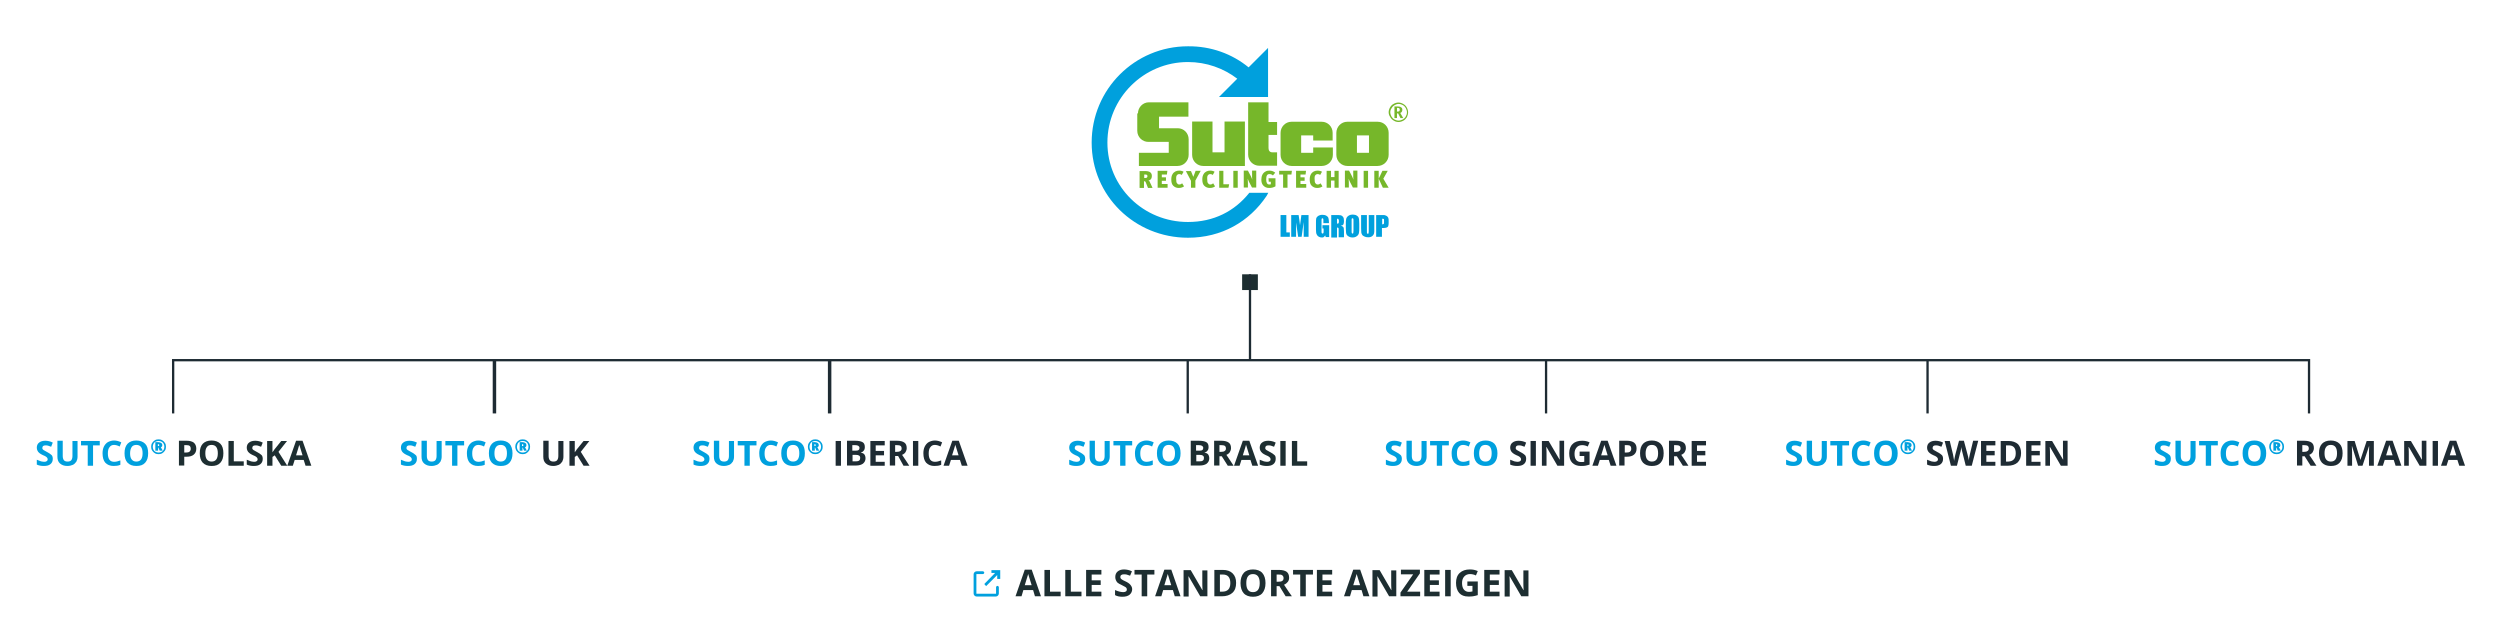 <?xml version="1.0" encoding="UTF-8"?>
<svg xmlns="http://www.w3.org/2000/svg" xmlns:xlink="http://www.w3.org/1999/xlink" version="1.1" id="Ebene_1" x="0px" y="0px" viewBox="0 0 1080 269.3" style="enable-background:new 0 0 1080 269.3;" xml:space="preserve">
<style type="text/css">
	.st0{fill:#00A0DE;}
	.st1{fill:#1D2E31;}
	.st2{fill:none;stroke:#1E2B33;stroke-width:1.5;}
	.st3{fill:none;stroke:#1E2B33;}
	.st4{fill:#1E2B33;}
	.st5{fill:#00A0DD;}
	.st6{fill:#76B72A;}
</style>
<g>
	<g>
		<g>
			<path class="st0" d="M421.9,257.7h8.3c0.7,0,1.3-0.6,1.3-1.3v-2.7c0-0.3-0.3-0.6-0.6-0.6c-0.3,0-0.6,0.3-0.6,0.6v2.7     c0,0.1-0.1,0.1-0.1,0.1h-8.3c-0.1,0-0.1-0.1-0.1-0.1v-8.3c0-0.1,0.1-0.1,0.1-0.1h2.7c0.3,0,0.6-0.3,0.6-0.6s-0.3-0.6-0.6-0.6     h-2.7c-0.7,0-1.3,0.6-1.3,1.3v8.3C420.6,257.1,421.2,257.7,421.9,257.7z"></path>
			<polygon class="st0" points="428.3,247.5 429.9,247.5 425.2,252.3 426,253.2 430.8,248.4 430.8,250.1 432.1,250.1 432.1,246.3      428.3,246.3    "></polygon>
		</g>
		<g>
			<g>
				<path class="st1" d="M447.1,257.6l-0.8-2.7h-4.2l-0.8,2.7h-2.6l4-11.5h3l4,11.5H447.1z M445.7,252.9c-0.8-2.5-1.2-3.9-1.3-4.2      s-0.2-0.6-0.2-0.8c-0.2,0.7-0.7,2.3-1.5,4.9H445.7z"></path>
				<path class="st1" d="M451.2,257.6v-11.4h2.4v9.4h4.6v2H451.2z"></path>
				<path class="st1" d="M460.2,257.6v-11.4h2.4v9.4h4.6v2H460.2z"></path>
				<path class="st1" d="M475.8,257.6h-6.6v-11.4h6.6v2h-4.2v2.5h3.9v2h-3.9v2.9h4.2V257.6z"></path>
				<path class="st1" d="M489.1,254.5c0,1-0.4,1.8-1.1,2.4s-1.8,0.9-3.1,0.9c-1.2,0-2.3-0.2-3.2-0.7v-2.2c0.8,0.3,1.4,0.6,2,0.7      s1,0.2,1.5,0.2c0.5,0,0.9-0.1,1.2-0.3s0.4-0.5,0.4-0.9c0-0.2-0.1-0.4-0.2-0.6s-0.3-0.3-0.6-0.5s-0.7-0.4-1.5-0.8      c-0.7-0.3-1.2-0.6-1.6-0.9s-0.6-0.7-0.8-1.1s-0.3-0.9-0.3-1.4c0-1,0.3-1.8,1-2.4s1.6-0.9,2.8-0.9c0.6,0,1.2,0.1,1.7,0.2      s1.1,0.3,1.7,0.6l-0.8,1.9c-0.6-0.2-1.1-0.4-1.5-0.5s-0.8-0.1-1.2-0.1c-0.5,0-0.8,0.1-1.1,0.3s-0.4,0.5-0.4,0.8      c0,0.2,0,0.4,0.1,0.6s0.3,0.3,0.5,0.5s0.7,0.4,1.5,0.8c1.1,0.5,1.8,1,2.2,1.5S489.1,253.7,489.1,254.5z"></path>
				<path class="st1" d="M495.6,257.6h-2.4v-9.4h-3.1v-2h8.6v2h-3.1V257.6z"></path>
				<path class="st1" d="M507.5,257.6l-0.8-2.7h-4.2l-0.8,2.7H499l4-11.5h3l4,11.5H507.5z M506,252.9c-0.8-2.5-1.2-3.9-1.3-4.2      s-0.2-0.6-0.2-0.8c-0.2,0.7-0.7,2.3-1.5,4.9H506z"></path>
				<path class="st1" d="M521.6,257.6h-3.1l-5-8.6h-0.1c0.1,1.5,0.1,2.6,0.1,3.3v5.4h-2.2v-11.4h3.1l5,8.6h0.1      c-0.1-1.5-0.1-2.5-0.1-3.1v-5.4h2.2V257.6z"></path>
				<path class="st1" d="M534,251.8c0,1.9-0.5,3.3-1.6,4.3c-1.1,1-2.6,1.5-4.6,1.5h-3.2v-11.4h3.6c1.9,0,3.3,0.5,4.3,1.5      S534,250,534,251.8z M531.5,251.9c0-2.5-1.1-3.7-3.2-3.7h-1.3v7.4h1C530.3,255.6,531.5,254.4,531.5,251.9z"></path>
				<path class="st1" d="M546.7,251.9c0,1.9-0.5,3.3-1.4,4.4c-0.9,1-2.3,1.5-4,1.5s-3.1-0.5-4-1.5c-0.9-1-1.4-2.5-1.4-4.4      s0.5-3.4,1.4-4.4s2.3-1.5,4-1.5s3.1,0.5,4,1.5S546.7,250,546.7,251.9z M538.4,251.9c0,1.3,0.2,2.2,0.7,2.9s1.2,1,2.2,1      c1.9,0,2.9-1.3,2.9-3.9c0-2.6-1-3.9-2.9-3.9c-1,0-1.7,0.3-2.2,1S538.4,250.6,538.4,251.9z"></path>
				<path class="st1" d="M551.5,253.2v4.4h-2.4v-11.4h3.3c1.6,0,2.7,0.3,3.4,0.8s1.1,1.4,1.1,2.6c0,0.7-0.2,1.3-0.6,1.8      s-0.9,0.9-1.6,1.2c1.7,2.6,2.8,4.2,3.4,5h-2.7l-2.7-4.4H551.5z M551.5,251.3h0.8c0.8,0,1.3-0.1,1.7-0.4s0.5-0.7,0.5-1.2      c0-0.5-0.2-0.9-0.6-1.2s-0.9-0.3-1.7-0.3h-0.7V251.3z"></path>
				<path class="st1" d="M564.1,257.6h-2.4v-9.4h-3.1v-2h8.6v2h-3.1V257.6z"></path>
				<path class="st1" d="M575.5,257.6h-6.6v-11.4h6.6v2h-4.2v2.5h3.9v2h-3.9v2.9h4.2V257.6z"></path>
				<path class="st1" d="M589,257.6l-0.8-2.7H584l-0.8,2.7h-2.6l4-11.5h3l4,11.5H589z M587.6,252.9c-0.8-2.5-1.2-3.9-1.3-4.2      s-0.2-0.6-0.2-0.8c-0.2,0.7-0.7,2.3-1.5,4.9H587.6z"></path>
				<path class="st1" d="M603.2,257.6h-3.1l-5-8.6h-0.1c0.1,1.5,0.1,2.6,0.1,3.3v5.4h-2.2v-11.4h3.1l5,8.6h0.1      c-0.1-1.5-0.1-2.5-0.1-3.1v-5.4h2.2V257.6z"></path>
				<path class="st1" d="M613.5,257.6H605v-1.6l5.5-7.9h-5.3v-2h8.2v1.6l-5.5,7.9h5.6V257.6z"></path>
				<path class="st1" d="M621.9,257.6h-6.6v-11.4h6.6v2h-4.2v2.5h3.9v2h-3.9v2.9h4.2V257.6z"></path>
				<path class="st1" d="M624.3,257.6v-11.4h2.4v11.4H624.3z"></path>
				<path class="st1" d="M633.9,251.2h4.5v5.9c-0.7,0.2-1.4,0.4-2.1,0.5s-1.3,0.1-2,0.1c-1.7,0-3-0.5-3.9-1.5      c-0.9-1-1.4-2.5-1.4-4.4c0-1.8,0.5-3.3,1.6-4.3s2.5-1.5,4.4-1.5c1.2,0,2.3,0.2,3.4,0.7l-0.8,1.9c-0.8-0.4-1.7-0.6-2.6-0.6      c-1,0-1.9,0.4-2.5,1.1s-0.9,1.6-0.9,2.8c0,1.2,0.3,2.2,0.8,2.8s1.2,1,2.2,1c0.5,0,1-0.1,1.5-0.2v-2.4h-2.2V251.2z"></path>
				<path class="st1" d="M647.8,257.6h-6.6v-11.4h6.6v2h-4.2v2.5h3.9v2h-3.9v2.9h4.2V257.6z"></path>
				<path class="st1" d="M660.3,257.6h-3.1l-5-8.6h-0.1c0.1,1.5,0.1,2.6,0.1,3.3v5.4h-2.2v-11.4h3.1l5,8.6h0.1      c-0.1-1.5-0.1-2.5-0.1-3.1v-5.4h2.2V257.6z"></path>
			</g>
		</g>
	</g>
</g>
<polyline class="st2" points="213.6,178.6 213.6,156.5 213.6,155.6 "></polyline>
<polyline class="st2" points="358.4,178.6 358.4,156.5 358.4,155.6 "></polyline>
<polyline class="st3" points="513.1,178.6 513.1,156.5 513.1,155.6 "></polyline>
<polyline class="st3" points="667.9,178.6 667.9,156.5 667.9,155.6 "></polyline>
<polyline class="st3" points="832.7,178.6 832.7,156.5 832.7,155.6 "></polyline>
<polyline class="st3" points="997.5,178.6 997.5,155.6 74.8,155.6 74.8,178.6 "></polyline>
<rect x="536.6" y="118.5" class="st1" width="6.8" height="6.8"></rect>
<line class="st3" x1="540" y1="118.5" x2="540" y2="155.6"></line>
<g>
	<path class="st0" d="M22.8,198.2c0,1-0.3,1.7-1,2.3c-0.7,0.6-1.7,0.8-2.9,0.8c-1.1,0-2.2-0.2-3-0.6v-2.1c0.7,0.3,1.3,0.5,1.8,0.7   c0.5,0.1,1,0.2,1.4,0.2c0.5,0,0.9-0.1,1.1-0.3c0.3-0.2,0.4-0.5,0.4-0.8c0-0.2-0.1-0.4-0.2-0.6c-0.1-0.2-0.3-0.3-0.5-0.5   c-0.2-0.2-0.7-0.4-1.4-0.7c-0.7-0.3-1.1-0.6-1.5-0.9s-0.6-0.6-0.8-1s-0.3-0.8-0.3-1.3c0-0.9,0.3-1.7,1-2.2c0.6-0.5,1.5-0.8,2.7-0.8   c0.6,0,1.1,0.1,1.6,0.2c0.5,0.1,1,0.3,1.6,0.6l-0.7,1.8c-0.6-0.2-1-0.4-1.4-0.5c-0.4-0.1-0.7-0.1-1.1-0.1c-0.4,0-0.8,0.1-1,0.3   c-0.2,0.2-0.3,0.5-0.3,0.8c0,0.2,0,0.4,0.1,0.5c0.1,0.1,0.2,0.3,0.4,0.4c0.2,0.1,0.7,0.4,1.4,0.8c1,0.5,1.7,1,2.1,1.4   C22.6,196.9,22.8,197.5,22.8,198.2z"></path>
	<path class="st0" d="M33.5,190.4v6.9c0,0.8-0.2,1.5-0.5,2.1c-0.4,0.6-0.9,1.1-1.5,1.4c-0.7,0.3-1.5,0.5-2.4,0.5   c-1.4,0-2.4-0.4-3.2-1.1c-0.8-0.7-1.1-1.7-1.1-2.9v-6.9h2.3v6.6c0,0.8,0.2,1.4,0.5,1.8s0.9,0.6,1.6,0.6c0.7,0,1.3-0.2,1.6-0.6   c0.3-0.4,0.5-1,0.5-1.8v-6.5H33.5z"></path>
	<path class="st0" d="M40.2,201.2h-2.3v-8.8H35v-1.9h8.1v1.9h-2.9V201.2z"></path>
	<path class="st0" d="M49.3,192.2c-0.9,0-1.5,0.3-2,1c-0.5,0.6-0.7,1.5-0.7,2.7c0,2.4,0.9,3.6,2.7,3.6c0.8,0,1.7-0.2,2.7-0.6v1.9   c-0.9,0.4-1.9,0.5-2.9,0.5c-1.6,0-2.7-0.5-3.6-1.4c-0.8-0.9-1.2-2.3-1.2-4.1c0-1.1,0.2-2.1,0.6-2.9c0.4-0.8,1-1.5,1.7-1.9   c0.8-0.4,1.6-0.7,2.7-0.7c1,0,2.1,0.3,3.1,0.8l-0.7,1.8c-0.4-0.2-0.8-0.4-1.2-0.5S49.7,192.2,49.3,192.2z"></path>
	<path class="st0" d="M64,195.8c0,1.8-0.4,3.1-1.3,4.1c-0.9,1-2.1,1.4-3.8,1.4s-2.9-0.5-3.8-1.4c-0.9-1-1.3-2.3-1.3-4.1   s0.4-3.1,1.3-4.1c0.9-0.9,2.1-1.4,3.8-1.4c1.6,0,2.9,0.5,3.8,1.4C63.6,192.6,64,194,64,195.8z M56.2,195.8c0,1.2,0.2,2.1,0.7,2.7   c0.5,0.6,1.1,0.9,2,0.9c1.8,0,2.7-1.2,2.7-3.6c0-2.4-0.9-3.6-2.7-3.6c-0.9,0-1.6,0.3-2,0.9C56.5,193.7,56.2,194.6,56.2,195.8z"></path>
	<path class="st0" d="M65.3,193c0-0.6,0.1-1.1,0.4-1.6c0.3-0.5,0.7-0.9,1.2-1.2c0.5-0.3,1-0.4,1.6-0.4c0.6,0,1.1,0.1,1.6,0.4   c0.5,0.3,0.9,0.7,1.2,1.2c0.3,0.5,0.4,1,0.4,1.6c0,0.6-0.1,1.1-0.4,1.6s-0.7,0.9-1.2,1.2c-0.5,0.3-1,0.4-1.6,0.4   c-0.6,0-1.1-0.1-1.6-0.4s-0.9-0.7-1.2-1.2C65.4,194.1,65.3,193.6,65.3,193z M66,193c0,0.4,0.1,0.9,0.3,1.3s0.5,0.7,0.9,0.9   c0.4,0.2,0.8,0.3,1.3,0.3c0.5,0,0.9-0.1,1.3-0.3c0.4-0.2,0.7-0.5,0.9-0.9c0.2-0.4,0.3-0.8,0.3-1.3c0-0.4-0.1-0.9-0.3-1.3   c-0.2-0.4-0.5-0.7-0.9-0.9c-0.4-0.2-0.8-0.3-1.3-0.3c-0.4,0-0.9,0.1-1.3,0.3s-0.7,0.5-0.9,0.9C66.1,192.2,66,192.6,66,193z    M70.1,192.2c0,0.2,0,0.5-0.1,0.6c-0.1,0.2-0.2,0.3-0.5,0.4l0.8,1.5H69l-0.6-1.4h-0.1v1.4h-1.2v-3.7h1.2   C69.5,191.1,70.1,191.5,70.1,192.2z M68.3,192.7L68.3,192.7c0.2,0,0.3,0,0.4-0.1c0.1-0.1,0.1-0.2,0.1-0.3c0-0.1,0-0.2-0.1-0.3   c-0.1-0.1-0.2-0.1-0.4-0.1h-0.1V192.7z"></path>
	<path class="st1" d="M84.8,193.8c0,1.2-0.4,2-1.1,2.6c-0.7,0.6-1.7,0.9-3.1,0.9h-1v3.8h-2.3v-10.7h3.4c1.3,0,2.3,0.3,3,0.8   C84.4,191.8,84.8,192.7,84.8,193.8z M79.6,195.5h0.7c0.7,0,1.2-0.1,1.6-0.4c0.3-0.3,0.5-0.7,0.5-1.2c0-0.5-0.1-0.9-0.4-1.2   c-0.3-0.3-0.7-0.4-1.4-0.4h-1V195.5z"></path>
	<path class="st1" d="M96.5,195.8c0,1.8-0.4,3.1-1.3,4.1c-0.9,1-2.1,1.4-3.8,1.4s-2.9-0.5-3.8-1.4c-0.9-1-1.3-2.3-1.3-4.1   s0.4-3.1,1.3-4.1c0.9-0.9,2.1-1.4,3.8-1.4c1.6,0,2.9,0.5,3.8,1.4C96.1,192.6,96.5,194,96.5,195.8z M88.7,195.8   c0,1.2,0.2,2.1,0.7,2.7c0.5,0.6,1.1,0.9,2,0.9c1.8,0,2.7-1.2,2.7-3.6c0-2.4-0.9-3.6-2.7-3.6c-0.9,0-1.6,0.3-2,0.9   C88.9,193.7,88.7,194.6,88.7,195.8z"></path>
	<path class="st1" d="M98.7,201.2v-10.7h2.3v8.8h4.3v1.9H98.7z"></path>
	<path class="st1" d="M113.5,198.2c0,1-0.3,1.7-1,2.3c-0.7,0.6-1.7,0.8-2.9,0.8c-1.1,0-2.2-0.2-3-0.6v-2.1c0.7,0.3,1.3,0.5,1.8,0.7   c0.5,0.1,1,0.2,1.4,0.2c0.5,0,0.9-0.1,1.1-0.3c0.3-0.2,0.4-0.5,0.4-0.8c0-0.2-0.1-0.4-0.2-0.6c-0.1-0.2-0.3-0.3-0.5-0.5   c-0.2-0.2-0.7-0.4-1.4-0.7c-0.7-0.3-1.1-0.6-1.5-0.9s-0.6-0.6-0.8-1s-0.3-0.8-0.3-1.3c0-0.9,0.3-1.7,1-2.2c0.6-0.5,1.5-0.8,2.7-0.8   c0.6,0,1.1,0.1,1.6,0.2c0.5,0.1,1,0.3,1.6,0.6l-0.7,1.8c-0.6-0.2-1-0.4-1.4-0.5c-0.4-0.1-0.7-0.1-1.1-0.1c-0.4,0-0.8,0.1-1,0.3   c-0.2,0.2-0.3,0.5-0.3,0.8c0,0.2,0,0.4,0.1,0.5c0.1,0.1,0.2,0.3,0.4,0.4c0.2,0.1,0.7,0.4,1.4,0.8c1,0.5,1.7,1,2.1,1.4   C113.3,196.9,113.5,197.5,113.5,198.2z"></path>
	<path class="st1" d="M124.1,201.2h-2.6l-2.8-4.5l-1,0.7v3.8h-2.3v-10.7h2.3v4.9l0.9-1.3l2.9-3.6h2.5l-3.7,4.7L124.1,201.2z"></path>
	<path class="st1" d="M132,201.2l-0.8-2.5h-3.9l-0.8,2.5h-2.4l3.8-10.8h2.8l3.8,10.8H132z M130.7,196.7c-0.7-2.3-1.1-3.6-1.2-3.9   c-0.1-0.3-0.2-0.5-0.2-0.7c-0.2,0.6-0.6,2.2-1.4,4.6H130.7z"></path>
</g>
<g>
	<path class="st0" d="M306.5,198.2c0,1-0.3,1.7-1,2.3c-0.7,0.6-1.7,0.8-2.9,0.8c-1.1,0-2.2-0.2-3-0.6v-2.1c0.7,0.3,1.3,0.5,1.8,0.7   c0.5,0.1,1,0.2,1.4,0.2c0.5,0,0.9-0.1,1.1-0.3c0.3-0.2,0.4-0.5,0.4-0.8c0-0.2-0.1-0.4-0.2-0.6c-0.1-0.2-0.3-0.3-0.5-0.5   c-0.2-0.2-0.7-0.4-1.4-0.7c-0.7-0.3-1.1-0.6-1.5-0.9s-0.6-0.6-0.8-1s-0.3-0.8-0.3-1.3c0-0.9,0.3-1.7,1-2.2c0.6-0.5,1.5-0.8,2.7-0.8   c0.6,0,1.1,0.1,1.6,0.2c0.5,0.1,1,0.3,1.6,0.6l-0.7,1.8c-0.6-0.2-1-0.4-1.4-0.5c-0.4-0.1-0.7-0.1-1.1-0.1c-0.4,0-0.8,0.1-1,0.3   c-0.2,0.2-0.3,0.5-0.3,0.8c0,0.2,0,0.4,0.1,0.5c0.1,0.1,0.2,0.3,0.4,0.4c0.2,0.1,0.7,0.4,1.4,0.8c1,0.5,1.7,1,2.1,1.4   C306.3,196.9,306.5,197.5,306.5,198.2z"></path>
	<path class="st0" d="M317.1,190.4v6.9c0,0.8-0.2,1.5-0.5,2.1c-0.4,0.6-0.9,1.1-1.5,1.4c-0.7,0.3-1.5,0.5-2.4,0.5   c-1.4,0-2.4-0.4-3.2-1.1c-0.8-0.7-1.1-1.7-1.1-2.9v-6.9h2.3v6.6c0,0.8,0.2,1.4,0.5,1.8s0.9,0.6,1.6,0.6c0.7,0,1.3-0.2,1.6-0.6   c0.3-0.4,0.5-1,0.5-1.8v-6.5H317.1z"></path>
	<path class="st0" d="M323.9,201.2h-2.3v-8.8h-2.9v-1.9h8.1v1.9h-2.9V201.2z"></path>
	<path class="st0" d="M333,192.2c-0.9,0-1.5,0.3-2,1c-0.5,0.6-0.7,1.5-0.7,2.7c0,2.4,0.9,3.6,2.7,3.6c0.8,0,1.7-0.2,2.7-0.6v1.9   c-0.9,0.4-1.9,0.5-2.9,0.5c-1.6,0-2.7-0.5-3.6-1.4c-0.8-0.9-1.2-2.3-1.2-4.1c0-1.1,0.2-2.1,0.6-2.9c0.4-0.8,1-1.5,1.7-1.9   c0.8-0.4,1.6-0.7,2.7-0.7c1,0,2.1,0.3,3.1,0.8l-0.7,1.8c-0.4-0.2-0.8-0.4-1.2-0.5S333.4,192.2,333,192.2z"></path>
	<path class="st0" d="M347.7,195.8c0,1.8-0.4,3.1-1.3,4.1c-0.9,1-2.1,1.4-3.8,1.4s-2.9-0.5-3.8-1.4c-0.9-1-1.3-2.3-1.3-4.1   s0.4-3.1,1.3-4.1c0.9-0.9,2.1-1.4,3.8-1.4c1.6,0,2.9,0.5,3.8,1.4C347.3,192.6,347.7,194,347.7,195.8z M339.9,195.8   c0,1.2,0.2,2.1,0.7,2.7c0.5,0.6,1.1,0.9,2,0.9c1.8,0,2.7-1.2,2.7-3.6c0-2.4-0.9-3.6-2.7-3.6c-0.9,0-1.6,0.3-2,0.9   C340.1,193.7,339.9,194.6,339.9,195.8z"></path>
	<path class="st0" d="M349,193c0-0.6,0.1-1.1,0.4-1.6c0.3-0.5,0.7-0.9,1.2-1.2c0.5-0.3,1-0.4,1.6-0.4c0.6,0,1.1,0.1,1.6,0.4   c0.5,0.3,0.9,0.7,1.2,1.2c0.3,0.5,0.4,1,0.4,1.6c0,0.6-0.1,1.1-0.4,1.6s-0.7,0.9-1.2,1.2c-0.5,0.3-1,0.4-1.6,0.4   c-0.6,0-1.1-0.1-1.6-0.4s-0.9-0.7-1.2-1.2C349.1,194.1,349,193.6,349,193z M349.7,193c0,0.4,0.1,0.9,0.3,1.3s0.5,0.7,0.9,0.9   c0.4,0.2,0.8,0.3,1.3,0.3c0.5,0,0.9-0.1,1.3-0.3c0.4-0.2,0.7-0.5,0.9-0.9c0.2-0.4,0.3-0.8,0.3-1.3c0-0.4-0.1-0.9-0.3-1.3   c-0.2-0.4-0.5-0.7-0.9-0.9c-0.4-0.2-0.8-0.3-1.3-0.3c-0.4,0-0.9,0.1-1.3,0.3s-0.7,0.5-0.9,0.9C349.8,192.2,349.7,192.6,349.7,193z    M353.7,192.2c0,0.2,0,0.5-0.1,0.6c-0.1,0.2-0.2,0.3-0.5,0.4l0.8,1.5h-1.2l-0.6-1.4h-0.1v1.4h-1.2v-3.7h1.2   C353.1,191.1,353.7,191.5,353.7,192.2z M351.9,192.7L351.9,192.7c0.2,0,0.3,0,0.4-0.1c0.1-0.1,0.1-0.2,0.1-0.3c0-0.1,0-0.2-0.1-0.3   c-0.1-0.1-0.2-0.1-0.4-0.1h-0.1V192.7z"></path>
	<path class="st4" d="M361,201.2v-10.7h2.3v10.7H361z"></path>
	<path class="st4" d="M366,190.4h3.3c1.5,0,2.6,0.2,3.3,0.6c0.7,0.4,1,1.1,1,2.1c0,0.6-0.1,1.2-0.5,1.6c-0.3,0.4-0.7,0.7-1.2,0.7   v0.1c0.7,0.2,1.2,0.4,1.5,0.8c0.3,0.4,0.5,1,0.5,1.7c0,1-0.4,1.7-1.1,2.3c-0.7,0.5-1.7,0.8-2.9,0.8h-4V190.4z M368.3,194.7h1.3   c0.6,0,1.1-0.1,1.3-0.3c0.3-0.2,0.4-0.5,0.4-0.9c0-0.4-0.2-0.7-0.5-0.9c-0.3-0.2-0.8-0.3-1.4-0.3h-1.2V194.7z M368.3,196.5v2.8h1.5   c0.6,0,1.1-0.1,1.4-0.4c0.3-0.2,0.4-0.6,0.4-1.1c0-0.9-0.6-1.3-1.9-1.3H368.3z"></path>
	<path class="st4" d="M382.2,201.2h-6.2v-10.7h6.2v1.9h-3.9v2.4h3.6v1.9h-3.6v2.8h3.9V201.2z"></path>
	<path class="st4" d="M386.7,197v4.1h-2.3v-10.7h3.1c1.5,0,2.5,0.3,3.2,0.8c0.7,0.5,1,1.3,1,2.4c0,0.6-0.2,1.2-0.5,1.7   c-0.3,0.5-0.8,0.9-1.5,1.2c1.6,2.4,2.7,4,3.1,4.7h-2.5L388,197H386.7z M386.7,195.2h0.7c0.7,0,1.2-0.1,1.6-0.4s0.5-0.6,0.5-1.1   c0-0.5-0.2-0.9-0.5-1.1c-0.3-0.2-0.9-0.3-1.6-0.3h-0.7V195.2z"></path>
	<path class="st4" d="M394.4,201.2v-10.7h2.3v10.7H394.4z"></path>
	<path class="st4" d="M403.9,192.2c-0.9,0-1.5,0.3-2,1c-0.5,0.6-0.7,1.5-0.7,2.7c0,2.4,0.9,3.6,2.7,3.6c0.8,0,1.7-0.2,2.7-0.6v1.9   c-0.9,0.4-1.9,0.5-2.9,0.5c-1.6,0-2.7-0.5-3.6-1.4c-0.8-0.9-1.2-2.3-1.2-4.1c0-1.1,0.2-2.1,0.6-2.9c0.4-0.8,1-1.5,1.7-1.9   c0.8-0.4,1.6-0.7,2.7-0.7c1,0,2.1,0.3,3.1,0.8l-0.7,1.8c-0.4-0.2-0.8-0.4-1.2-0.5S404.3,192.2,403.9,192.2z"></path>
	<path class="st4" d="M415.5,201.2l-0.8-2.5h-3.9l-0.8,2.5h-2.4l3.8-10.8h2.8l3.8,10.8H415.5z M414.1,196.7   c-0.7-2.3-1.1-3.6-1.2-3.9c-0.1-0.3-0.2-0.5-0.2-0.7c-0.2,0.6-0.6,2.2-1.4,4.6H414.1z"></path>
</g>
<g>
	<path class="st0" d="M468.8,198.2c0,1-0.3,1.7-1,2.3c-0.7,0.6-1.7,0.8-2.9,0.8c-1.1,0-2.2-0.2-3-0.6v-2.1c0.7,0.3,1.3,0.5,1.8,0.7   c0.5,0.1,1,0.2,1.4,0.2c0.5,0,0.9-0.1,1.1-0.3c0.3-0.2,0.4-0.5,0.4-0.8c0-0.2-0.1-0.4-0.2-0.6c-0.1-0.2-0.3-0.3-0.5-0.5   c-0.2-0.2-0.7-0.4-1.4-0.7c-0.7-0.3-1.1-0.6-1.5-0.9s-0.6-0.6-0.8-1s-0.3-0.8-0.3-1.3c0-0.9,0.3-1.7,1-2.2c0.6-0.5,1.5-0.8,2.7-0.8   c0.6,0,1.1,0.1,1.6,0.2c0.5,0.1,1,0.3,1.6,0.6l-0.7,1.8c-0.6-0.2-1-0.4-1.4-0.5c-0.4-0.1-0.7-0.1-1.1-0.1c-0.4,0-0.8,0.1-1,0.3   c-0.2,0.2-0.3,0.5-0.3,0.8c0,0.2,0,0.4,0.1,0.5c0.1,0.1,0.2,0.3,0.4,0.4c0.2,0.1,0.7,0.4,1.4,0.8c1,0.5,1.7,1,2.1,1.4   C468.6,196.9,468.8,197.5,468.8,198.2z"></path>
	<path class="st0" d="M479.4,190.4v6.9c0,0.8-0.2,1.5-0.5,2.1c-0.4,0.6-0.9,1.1-1.5,1.4c-0.7,0.3-1.5,0.5-2.4,0.5   c-1.4,0-2.4-0.4-3.2-1.1c-0.8-0.7-1.1-1.7-1.1-2.9v-6.9h2.3v6.6c0,0.8,0.2,1.4,0.5,1.8s0.9,0.6,1.6,0.6c0.7,0,1.3-0.2,1.6-0.6   c0.3-0.4,0.5-1,0.5-1.8v-6.5H479.4z"></path>
	<path class="st0" d="M486.2,201.2h-2.3v-8.8H481v-1.9h8.1v1.9h-2.9V201.2z"></path>
	<path class="st0" d="M495.3,192.2c-0.9,0-1.5,0.3-2,1c-0.5,0.6-0.7,1.5-0.7,2.7c0,2.4,0.9,3.6,2.7,3.6c0.8,0,1.7-0.2,2.7-0.6v1.9   c-0.9,0.4-1.9,0.5-2.9,0.5c-1.6,0-2.7-0.5-3.6-1.4c-0.8-0.9-1.2-2.3-1.2-4.1c0-1.1,0.2-2.1,0.6-2.9c0.4-0.8,1-1.5,1.7-1.9   c0.8-0.4,1.6-0.7,2.7-0.7c1,0,2.1,0.3,3.1,0.8l-0.7,1.8c-0.4-0.2-0.8-0.4-1.2-0.5S495.7,192.2,495.3,192.2z"></path>
	<path class="st0" d="M510,195.8c0,1.8-0.4,3.1-1.3,4.1c-0.9,1-2.1,1.4-3.8,1.4s-2.9-0.5-3.8-1.4c-0.9-1-1.3-2.3-1.3-4.1   s0.4-3.1,1.3-4.1c0.9-0.9,2.1-1.4,3.8-1.4c1.6,0,2.9,0.5,3.8,1.4C509.6,192.6,510,194,510,195.8z M502.2,195.8   c0,1.2,0.2,2.1,0.7,2.7c0.5,0.6,1.1,0.9,2,0.9c1.8,0,2.7-1.2,2.7-3.6c0-2.4-0.9-3.6-2.7-3.6c-0.9,0-1.6,0.3-2,0.9   C502.4,193.7,502.2,194.6,502.2,195.8z"></path>
	<path class="st1" d="M514.5,190.4h3.3c1.5,0,2.6,0.2,3.3,0.6c0.7,0.4,1,1.1,1,2.1c0,0.6-0.1,1.2-0.5,1.6c-0.3,0.4-0.7,0.7-1.2,0.7   v0.1c0.7,0.2,1.2,0.4,1.5,0.8c0.3,0.4,0.5,1,0.5,1.7c0,1-0.4,1.7-1.1,2.3c-0.7,0.5-1.7,0.8-2.9,0.8h-4V190.4z M516.8,194.7h1.3   c0.6,0,1.1-0.1,1.3-0.3c0.3-0.2,0.4-0.5,0.4-0.9c0-0.4-0.2-0.7-0.5-0.9c-0.3-0.2-0.8-0.3-1.4-0.3h-1.2V194.7z M516.8,196.5v2.8h1.5   c0.6,0,1.1-0.1,1.4-0.4c0.3-0.2,0.4-0.6,0.4-1.1c0-0.9-0.6-1.3-1.9-1.3H516.8z"></path>
	<path class="st1" d="M526.8,197v4.1h-2.3v-10.7h3.1c1.5,0,2.5,0.3,3.2,0.8c0.7,0.5,1,1.3,1,2.4c0,0.6-0.2,1.2-0.5,1.7   c-0.3,0.5-0.8,0.9-1.5,1.2c1.6,2.4,2.7,4,3.1,4.7h-2.5l-2.6-4.1H526.8z M526.8,195.2h0.7c0.7,0,1.2-0.1,1.6-0.4s0.5-0.6,0.5-1.1   c0-0.5-0.2-0.9-0.5-1.1c-0.3-0.2-0.9-0.3-1.6-0.3h-0.7V195.2z"></path>
	<path class="st1" d="M541,201.2l-0.8-2.5h-3.9l-0.8,2.5h-2.4l3.8-10.8h2.8l3.8,10.8H541z M539.7,196.7c-0.7-2.3-1.1-3.6-1.2-3.9   c-0.1-0.3-0.2-0.5-0.2-0.7c-0.2,0.6-0.6,2.2-1.4,4.6H539.7z"></path>
	<path class="st1" d="M551.1,198.2c0,1-0.3,1.7-1,2.3s-1.7,0.8-2.9,0.8c-1.1,0-2.2-0.2-3-0.6v-2.1c0.7,0.3,1.3,0.5,1.8,0.7   c0.5,0.1,1,0.2,1.4,0.2c0.5,0,0.9-0.1,1.1-0.3c0.3-0.2,0.4-0.5,0.4-0.8c0-0.2-0.1-0.4-0.2-0.6c-0.1-0.2-0.3-0.3-0.5-0.5   s-0.7-0.4-1.4-0.7c-0.7-0.3-1.1-0.6-1.5-0.9c-0.3-0.3-0.6-0.6-0.8-1s-0.3-0.8-0.3-1.3c0-0.9,0.3-1.7,1-2.2c0.6-0.5,1.5-0.8,2.7-0.8   c0.6,0,1.1,0.1,1.6,0.2c0.5,0.1,1,0.3,1.6,0.6l-0.7,1.8c-0.6-0.2-1-0.4-1.4-0.5c-0.4-0.1-0.7-0.1-1.1-0.1c-0.4,0-0.8,0.1-1,0.3   c-0.2,0.2-0.3,0.5-0.3,0.8c0,0.2,0,0.4,0.1,0.5c0.1,0.1,0.2,0.3,0.4,0.4c0.2,0.1,0.7,0.4,1.4,0.8c1,0.5,1.7,1,2.1,1.4   C551,196.9,551.1,197.5,551.1,198.2z"></path>
	<path class="st1" d="M553.1,201.2v-10.7h2.3v10.7H553.1z"></path>
	<path class="st1" d="M558.1,201.2v-10.7h2.3v8.8h4.3v1.9H558.1z"></path>
</g>
<g>
	<path class="st0" d="M605.6,198.2c0,1-0.3,1.7-1,2.3c-0.7,0.6-1.7,0.8-2.9,0.8c-1.1,0-2.2-0.2-3-0.6v-2.1c0.7,0.3,1.3,0.5,1.8,0.7   c0.5,0.1,1,0.2,1.4,0.2c0.5,0,0.9-0.1,1.1-0.3c0.3-0.2,0.4-0.5,0.4-0.8c0-0.2-0.1-0.4-0.2-0.6c-0.1-0.2-0.3-0.3-0.5-0.5   c-0.2-0.2-0.7-0.4-1.4-0.7c-0.7-0.3-1.1-0.6-1.5-0.9s-0.6-0.6-0.8-1s-0.3-0.8-0.3-1.3c0-0.9,0.3-1.7,1-2.2c0.6-0.5,1.5-0.8,2.7-0.8   c0.6,0,1.1,0.1,1.6,0.2c0.5,0.1,1,0.3,1.6,0.6l-0.7,1.8c-0.6-0.2-1-0.4-1.4-0.5c-0.4-0.1-0.7-0.1-1.1-0.1c-0.4,0-0.8,0.1-1,0.3   c-0.2,0.2-0.3,0.5-0.3,0.8c0,0.2,0,0.4,0.1,0.5c0.1,0.1,0.2,0.3,0.4,0.4c0.2,0.1,0.7,0.4,1.4,0.8c1,0.5,1.7,1,2.1,1.4   C605.4,196.9,605.6,197.5,605.6,198.2z"></path>
	<path class="st0" d="M616.3,190.4v6.9c0,0.8-0.2,1.5-0.5,2.1c-0.4,0.6-0.9,1.1-1.5,1.4c-0.7,0.3-1.5,0.5-2.4,0.5   c-1.4,0-2.4-0.4-3.2-1.1c-0.8-0.7-1.1-1.7-1.1-2.9v-6.9h2.3v6.6c0,0.8,0.2,1.4,0.5,1.8s0.9,0.6,1.6,0.6c0.7,0,1.3-0.2,1.6-0.6   c0.3-0.4,0.5-1,0.5-1.8v-6.5H616.3z"></path>
	<path class="st0" d="M623,201.2h-2.3v-8.8h-2.9v-1.9h8.1v1.9H623V201.2z"></path>
	<path class="st0" d="M632.1,192.2c-0.9,0-1.5,0.3-2,1c-0.5,0.6-0.7,1.5-0.7,2.7c0,2.4,0.9,3.6,2.7,3.6c0.8,0,1.7-0.2,2.7-0.6v1.9   c-0.9,0.4-1.9,0.5-2.9,0.5c-1.6,0-2.7-0.5-3.6-1.4c-0.8-0.9-1.2-2.3-1.2-4.1c0-1.1,0.2-2.1,0.6-2.9c0.4-0.8,1-1.5,1.7-1.9   c0.8-0.4,1.6-0.7,2.7-0.7c1,0,2.1,0.3,3.1,0.8l-0.7,1.8c-0.4-0.2-0.8-0.4-1.2-0.5S632.5,192.2,632.1,192.2z"></path>
	<path class="st0" d="M646.9,195.8c0,1.8-0.4,3.1-1.3,4.1c-0.9,1-2.1,1.4-3.8,1.4s-2.9-0.5-3.8-1.4c-0.9-1-1.3-2.3-1.3-4.1   s0.4-3.1,1.3-4.1c0.9-0.9,2.1-1.4,3.8-1.4c1.6,0,2.9,0.5,3.8,1.4C646.4,192.6,646.9,194,646.9,195.8z M639,195.8   c0,1.2,0.2,2.1,0.7,2.7c0.5,0.6,1.1,0.9,2,0.9c1.8,0,2.7-1.2,2.7-3.6c0-2.4-0.9-3.6-2.7-3.6c-0.9,0-1.6,0.3-2,0.9   C639.3,193.7,639,194.6,639,195.8z"></path>
	<path class="st4" d="M659.3,198.2c0,1-0.3,1.7-1,2.3c-0.7,0.6-1.7,0.8-2.9,0.8c-1.1,0-2.2-0.2-3-0.6v-2.1c0.7,0.3,1.3,0.5,1.8,0.7   c0.5,0.1,1,0.2,1.4,0.2c0.5,0,0.9-0.1,1.1-0.3c0.3-0.2,0.4-0.5,0.4-0.8c0-0.2-0.1-0.4-0.2-0.6c-0.1-0.2-0.3-0.3-0.5-0.5   c-0.2-0.2-0.7-0.4-1.4-0.7c-0.7-0.3-1.1-0.6-1.5-0.9s-0.6-0.6-0.8-1s-0.3-0.8-0.3-1.3c0-0.9,0.3-1.7,1-2.2c0.6-0.5,1.5-0.8,2.7-0.8   c0.6,0,1.1,0.1,1.6,0.2c0.5,0.1,1,0.3,1.6,0.6l-0.7,1.8c-0.6-0.2-1-0.4-1.4-0.5c-0.4-0.1-0.7-0.1-1.1-0.1c-0.4,0-0.8,0.1-1,0.3   c-0.2,0.2-0.3,0.5-0.3,0.8c0,0.2,0,0.4,0.1,0.5c0.1,0.1,0.2,0.3,0.4,0.4c0.2,0.1,0.7,0.4,1.4,0.8c1,0.5,1.7,1,2.1,1.4   C659.1,196.9,659.3,197.5,659.3,198.2z"></path>
	<path class="st4" d="M661.2,201.2v-10.7h2.3v10.7H661.2z"></path>
	<path class="st4" d="M675.7,201.2h-2.9l-4.7-8.1h-0.1c0.1,1.4,0.1,2.5,0.1,3.1v5h-2v-10.7h2.9l4.7,8h0.1c-0.1-1.4-0.1-2.4-0.1-3   v-5.1h2V201.2z"></path>
	<path class="st4" d="M682.5,195.1h4.2v5.6c-0.7,0.2-1.3,0.4-1.9,0.5c-0.6,0.1-1.2,0.1-1.9,0.1c-1.6,0-2.8-0.5-3.7-1.4   c-0.9-0.9-1.3-2.3-1.3-4.1c0-1.7,0.5-3.1,1.5-4c1-1,2.4-1.4,4.1-1.4c1.1,0,2.2,0.2,3.2,0.7l-0.8,1.8c-0.8-0.4-1.6-0.6-2.4-0.6   c-1,0-1.8,0.3-2.4,1s-0.9,1.5-0.9,2.7c0,1.2,0.2,2,0.7,2.7c0.5,0.6,1.2,0.9,2.1,0.9c0.5,0,1,0,1.4-0.1V197h-2V195.1z"></path>
	<path class="st4" d="M695.8,201.2l-0.8-2.5h-3.9l-0.8,2.5h-2.4l3.8-10.8h2.8l3.8,10.8H695.8z M694.5,196.7   c-0.7-2.3-1.1-3.6-1.2-3.9c-0.1-0.3-0.2-0.5-0.2-0.7c-0.2,0.6-0.6,2.2-1.4,4.6H694.5z"></path>
	<path class="st4" d="M707,193.8c0,1.2-0.4,2-1.1,2.6c-0.7,0.6-1.7,0.9-3.1,0.9h-1v3.8h-2.3v-10.7h3.4c1.3,0,2.3,0.3,3,0.8   C706.7,191.8,707,192.7,707,193.8z M701.9,195.5h0.7c0.7,0,1.2-0.1,1.6-0.4c0.3-0.3,0.5-0.7,0.5-1.2c0-0.5-0.1-0.9-0.4-1.2   c-0.3-0.3-0.7-0.4-1.4-0.4h-1V195.5z"></path>
	<path class="st4" d="M718.7,195.8c0,1.8-0.4,3.1-1.3,4.1c-0.9,1-2.1,1.4-3.8,1.4s-2.9-0.5-3.8-1.4c-0.9-1-1.3-2.3-1.3-4.1   s0.4-3.1,1.3-4.1c0.9-0.9,2.1-1.4,3.8-1.4c1.6,0,2.9,0.5,3.8,1.4C718.3,192.6,718.7,194,718.7,195.8z M710.9,195.8   c0,1.2,0.2,2.1,0.7,2.7c0.5,0.6,1.1,0.9,2,0.9c1.8,0,2.7-1.2,2.7-3.6c0-2.4-0.9-3.6-2.7-3.6c-0.9,0-1.6,0.3-2,0.9   C711.2,193.7,710.9,194.6,710.9,195.8z"></path>
	<path class="st4" d="M723.2,197v4.1H721v-10.7h3.1c1.5,0,2.5,0.3,3.2,0.8c0.7,0.5,1,1.3,1,2.4c0,0.6-0.2,1.2-0.5,1.7   c-0.3,0.5-0.8,0.9-1.5,1.2c1.6,2.4,2.7,4,3.1,4.7H727l-2.6-4.1H723.2z M723.2,195.2h0.7c0.7,0,1.2-0.1,1.6-0.4s0.5-0.6,0.5-1.1   c0-0.5-0.2-0.9-0.5-1.1c-0.3-0.2-0.9-0.3-1.6-0.3h-0.7V195.2z"></path>
	<path class="st4" d="M737,201.2h-6.2v-10.7h6.2v1.9h-3.9v2.4h3.6v1.9h-3.6v2.8h3.9V201.2z"></path>
</g>
<g>
	<path class="st0" d="M937.8,198.2c0,1-0.3,1.7-1,2.3c-0.7,0.6-1.7,0.8-2.9,0.8c-1.1,0-2.2-0.2-3-0.6v-2.1c0.7,0.3,1.3,0.5,1.8,0.7   c0.5,0.1,1,0.2,1.4,0.2c0.5,0,0.9-0.1,1.1-0.3c0.3-0.2,0.4-0.5,0.4-0.8c0-0.2-0.1-0.4-0.2-0.6c-0.1-0.2-0.3-0.3-0.5-0.5   c-0.2-0.2-0.7-0.4-1.4-0.7c-0.7-0.3-1.1-0.6-1.5-0.9s-0.6-0.6-0.8-1s-0.3-0.8-0.3-1.3c0-0.9,0.3-1.7,1-2.2c0.6-0.5,1.5-0.8,2.7-0.8   c0.6,0,1.1,0.1,1.6,0.2c0.5,0.1,1,0.3,1.6,0.6l-0.7,1.8c-0.6-0.2-1-0.4-1.4-0.5c-0.4-0.1-0.7-0.1-1.1-0.1c-0.4,0-0.8,0.1-1,0.3   c-0.2,0.2-0.3,0.5-0.3,0.8c0,0.2,0,0.4,0.1,0.5c0.1,0.1,0.2,0.3,0.4,0.4c0.2,0.1,0.7,0.4,1.4,0.8c1,0.5,1.7,1,2.1,1.4   C937.6,196.9,937.8,197.5,937.8,198.2z"></path>
	<path class="st0" d="M948.5,190.4v6.9c0,0.8-0.2,1.5-0.5,2.1c-0.4,0.6-0.9,1.1-1.5,1.4c-0.7,0.3-1.5,0.5-2.4,0.5   c-1.4,0-2.4-0.4-3.2-1.1c-0.8-0.7-1.1-1.7-1.1-2.9v-6.9h2.3v6.6c0,0.8,0.2,1.4,0.5,1.8s0.9,0.6,1.6,0.6c0.7,0,1.3-0.2,1.6-0.6   c0.3-0.4,0.5-1,0.5-1.8v-6.5H948.5z"></path>
	<path class="st0" d="M955.2,201.2h-2.3v-8.8H950v-1.9h8.1v1.9h-2.9V201.2z"></path>
	<path class="st0" d="M964.3,192.2c-0.9,0-1.5,0.3-2,1c-0.5,0.6-0.7,1.5-0.7,2.7c0,2.4,0.9,3.6,2.7,3.6c0.8,0,1.7-0.2,2.7-0.6v1.9   c-0.9,0.4-1.9,0.5-2.9,0.5c-1.6,0-2.7-0.5-3.6-1.4c-0.8-0.9-1.2-2.3-1.2-4.1c0-1.1,0.2-2.1,0.6-2.9c0.4-0.8,1-1.5,1.7-1.9   c0.8-0.4,1.6-0.7,2.7-0.7c1,0,2.1,0.3,3.1,0.8l-0.7,1.8c-0.4-0.2-0.8-0.4-1.2-0.5S964.7,192.2,964.3,192.2z"></path>
	<path class="st0" d="M979,195.8c0,1.8-0.4,3.1-1.3,4.1c-0.9,1-2.1,1.4-3.8,1.4s-2.9-0.5-3.8-1.4c-0.9-1-1.3-2.3-1.3-4.1   s0.4-3.1,1.3-4.1c0.9-0.9,2.1-1.4,3.8-1.4c1.6,0,2.9,0.5,3.8,1.4C978.6,192.6,979,194,979,195.8z M971.2,195.8   c0,1.2,0.2,2.1,0.7,2.7c0.5,0.6,1.1,0.9,2,0.9c1.8,0,2.7-1.2,2.7-3.6c0-2.4-0.9-3.6-2.7-3.6c-0.9,0-1.6,0.3-2,0.9   C971.5,193.7,971.2,194.6,971.2,195.8z"></path>
	<path class="st0" d="M980.3,193c0-0.6,0.1-1.1,0.4-1.6c0.3-0.5,0.7-0.9,1.2-1.2c0.5-0.3,1-0.4,1.6-0.4c0.6,0,1.1,0.1,1.6,0.4   c0.5,0.3,0.9,0.7,1.2,1.2c0.3,0.5,0.4,1,0.4,1.6c0,0.6-0.1,1.1-0.4,1.6s-0.7,0.9-1.2,1.2c-0.5,0.3-1,0.4-1.6,0.4   c-0.6,0-1.1-0.1-1.6-0.4s-0.9-0.7-1.2-1.2C980.5,194.1,980.3,193.6,980.3,193z M981,193c0,0.4,0.1,0.9,0.3,1.3s0.5,0.7,0.9,0.9   c0.4,0.2,0.8,0.3,1.3,0.3c0.5,0,0.9-0.1,1.3-0.3c0.4-0.2,0.7-0.5,0.9-0.9c0.2-0.4,0.3-0.8,0.3-1.3c0-0.4-0.1-0.9-0.3-1.3   c-0.2-0.4-0.5-0.7-0.9-0.9c-0.4-0.2-0.8-0.3-1.3-0.3c-0.4,0-0.9,0.1-1.3,0.3s-0.7,0.5-0.9,0.9C981.1,192.2,981,192.6,981,193z    M985.1,192.2c0,0.2,0,0.5-0.1,0.6c-0.1,0.2-0.2,0.3-0.5,0.4l0.8,1.5H984l-0.6-1.4h-0.1v1.4h-1.2v-3.7h1.2   C984.5,191.1,985.1,191.5,985.1,192.2z M983.3,192.7L983.3,192.7c0.2,0,0.3,0,0.4-0.1c0.1-0.1,0.1-0.2,0.1-0.3c0-0.1,0-0.2-0.1-0.3   c-0.1-0.1-0.2-0.1-0.4-0.1h-0.1V192.7z"></path>
	<path class="st4" d="M994.6,197v4.1h-2.3v-10.7h3.1c1.5,0,2.5,0.3,3.2,0.8c0.7,0.5,1,1.3,1,2.4c0,0.6-0.2,1.2-0.5,1.7   c-0.3,0.5-0.8,0.9-1.5,1.2c1.6,2.4,2.7,4,3.1,4.7h-2.5l-2.6-4.1H994.6z M994.6,195.2h0.7c0.7,0,1.2-0.1,1.6-0.4s0.5-0.6,0.5-1.1   c0-0.5-0.2-0.9-0.5-1.1c-0.3-0.2-0.9-0.3-1.6-0.3h-0.7V195.2z"></path>
	<path class="st4" d="M1012,195.8c0,1.8-0.4,3.1-1.3,4.1c-0.9,1-2.1,1.4-3.8,1.4s-2.9-0.5-3.8-1.4c-0.9-1-1.3-2.3-1.3-4.1   s0.4-3.1,1.3-4.1c0.9-0.9,2.1-1.4,3.8-1.4c1.6,0,2.9,0.5,3.8,1.4C1011.6,192.6,1012,194,1012,195.8z M1004.2,195.8   c0,1.2,0.2,2.1,0.7,2.7c0.5,0.6,1.1,0.9,2,0.9c1.8,0,2.7-1.2,2.7-3.6c0-2.4-0.9-3.6-2.7-3.6c-0.9,0-1.6,0.3-2,0.9   C1004.4,193.7,1004.2,194.6,1004.2,195.8z"></path>
	<path class="st4" d="M1018.7,201.2l-2.6-8.4h-0.1c0.1,1.7,0.1,2.8,0.1,3.4v5h-2v-10.7h3.1l2.5,8.2h0l2.7-8.2h3.1v10.7h-2.1v-5.1   c0-0.2,0-0.5,0-0.8c0-0.3,0-1.1,0.1-2.5h-0.1l-2.8,8.4H1018.7z"></path>
	<path class="st4" d="M1034.9,201.2l-0.8-2.5h-3.9l-0.8,2.5h-2.4l3.8-10.8h2.8l3.8,10.8H1034.9z M1033.6,196.7   c-0.7-2.3-1.1-3.6-1.2-3.9c-0.1-0.3-0.2-0.5-0.2-0.7c-0.2,0.6-0.6,2.2-1.4,4.6H1033.6z"></path>
	<path class="st4" d="M1048.2,201.2h-2.9l-4.7-8.1h-0.1c0.1,1.4,0.1,2.5,0.1,3.1v5h-2v-10.7h2.9l4.7,8h0.1c-0.1-1.4-0.1-2.4-0.1-3   v-5.1h2V201.2z"></path>
	<path class="st4" d="M1050.9,201.2v-10.7h2.3v10.7H1050.9z"></path>
	<path class="st4" d="M1062.4,201.2l-0.8-2.5h-3.9l-0.8,2.5h-2.4l3.8-10.8h2.8l3.8,10.8H1062.4z M1061.1,196.7   c-0.7-2.3-1.1-3.6-1.2-3.9c-0.1-0.3-0.2-0.5-0.2-0.7c-0.2,0.6-0.6,2.2-1.4,4.6H1061.1z"></path>
</g>
<g>
	<path class="st0" d="M778.5,198.2c0,1-0.3,1.7-1,2.3c-0.7,0.6-1.7,0.8-2.9,0.8c-1.1,0-2.2-0.2-3-0.6v-2.1c0.7,0.3,1.3,0.5,1.8,0.7   c0.5,0.1,1,0.2,1.4,0.2c0.5,0,0.9-0.1,1.1-0.3c0.3-0.2,0.4-0.5,0.4-0.8c0-0.2-0.1-0.4-0.2-0.6c-0.1-0.2-0.3-0.3-0.5-0.5   c-0.2-0.2-0.7-0.4-1.4-0.7c-0.7-0.3-1.1-0.6-1.5-0.9s-0.6-0.6-0.8-1s-0.3-0.8-0.3-1.3c0-0.9,0.3-1.7,1-2.2c0.6-0.5,1.5-0.8,2.7-0.8   c0.6,0,1.1,0.1,1.6,0.2c0.5,0.1,1,0.3,1.6,0.6l-0.7,1.8c-0.6-0.2-1-0.4-1.4-0.5c-0.4-0.1-0.7-0.1-1.1-0.1c-0.4,0-0.8,0.1-1,0.3   c-0.2,0.2-0.3,0.5-0.3,0.8c0,0.2,0,0.4,0.1,0.5c0.1,0.1,0.2,0.3,0.4,0.4c0.2,0.1,0.7,0.4,1.4,0.8c1,0.5,1.7,1,2.1,1.4   C778.3,196.9,778.5,197.5,778.5,198.2z"></path>
	<path class="st0" d="M789.2,190.4v6.9c0,0.8-0.2,1.5-0.5,2.1c-0.4,0.6-0.9,1.1-1.5,1.4c-0.7,0.3-1.5,0.5-2.4,0.5   c-1.4,0-2.4-0.4-3.2-1.1c-0.8-0.7-1.1-1.7-1.1-2.9v-6.9h2.3v6.6c0,0.8,0.2,1.4,0.5,1.8s0.9,0.6,1.6,0.6c0.7,0,1.3-0.2,1.6-0.6   c0.3-0.4,0.5-1,0.5-1.8v-6.5H789.2z"></path>
	<path class="st0" d="M795.9,201.2h-2.3v-8.8h-2.9v-1.9h8.1v1.9h-2.9V201.2z"></path>
	<path class="st0" d="M805,192.2c-0.9,0-1.5,0.3-2,1c-0.5,0.6-0.7,1.5-0.7,2.7c0,2.4,0.9,3.6,2.7,3.6c0.8,0,1.7-0.2,2.7-0.6v1.9   c-0.9,0.4-1.9,0.5-2.9,0.5c-1.6,0-2.7-0.5-3.6-1.4c-0.8-0.9-1.2-2.3-1.2-4.1c0-1.1,0.2-2.1,0.6-2.9c0.4-0.8,1-1.5,1.7-1.9   c0.8-0.4,1.6-0.7,2.7-0.7c1,0,2.1,0.3,3.1,0.8l-0.7,1.8c-0.4-0.2-0.8-0.4-1.2-0.5S805.4,192.2,805,192.2z"></path>
	<path class="st0" d="M819.8,195.8c0,1.8-0.4,3.1-1.3,4.1c-0.9,1-2.1,1.4-3.8,1.4s-2.9-0.5-3.8-1.4c-0.9-1-1.3-2.3-1.3-4.1   s0.4-3.1,1.3-4.1c0.9-0.9,2.1-1.4,3.8-1.4c1.6,0,2.9,0.5,3.8,1.4C819.3,192.6,819.8,194,819.8,195.8z M811.9,195.8   c0,1.2,0.2,2.1,0.7,2.7c0.5,0.6,1.1,0.9,2,0.9c1.8,0,2.7-1.2,2.7-3.6c0-2.4-0.9-3.6-2.7-3.6c-0.9,0-1.6,0.3-2,0.9   C812.2,193.7,811.9,194.6,811.9,195.8z"></path>
	<path class="st0" d="M821,193c0-0.6,0.1-1.1,0.4-1.6c0.3-0.5,0.7-0.9,1.2-1.2c0.5-0.3,1-0.4,1.6-0.4c0.6,0,1.1,0.1,1.6,0.4   c0.5,0.3,0.9,0.7,1.2,1.2c0.3,0.5,0.4,1,0.4,1.6c0,0.6-0.1,1.1-0.4,1.6s-0.7,0.9-1.2,1.2c-0.5,0.3-1,0.4-1.6,0.4   c-0.6,0-1.1-0.1-1.6-0.4s-0.9-0.7-1.2-1.2C821.2,194.1,821,193.6,821,193z M821.7,193c0,0.4,0.1,0.9,0.3,1.3s0.5,0.7,0.9,0.9   c0.4,0.2,0.8,0.3,1.3,0.3c0.5,0,0.9-0.1,1.3-0.3c0.4-0.2,0.7-0.5,0.9-0.9c0.2-0.4,0.3-0.8,0.3-1.3c0-0.4-0.1-0.9-0.3-1.3   c-0.2-0.4-0.5-0.7-0.9-0.9c-0.4-0.2-0.8-0.3-1.3-0.3c-0.4,0-0.9,0.1-1.3,0.3s-0.7,0.5-0.9,0.9C821.8,192.2,821.7,192.6,821.7,193z    M825.8,192.2c0,0.2,0,0.5-0.1,0.6c-0.1,0.2-0.2,0.3-0.5,0.4l0.8,1.5h-1.2l-0.6-1.4H824v1.4h-1.2v-3.7h1.2   C825.2,191.1,825.8,191.5,825.8,192.2z M824,192.7L824,192.7c0.2,0,0.3,0,0.4-0.1c0.1-0.1,0.1-0.2,0.1-0.3c0-0.1,0-0.2-0.1-0.3   c-0.1-0.1-0.2-0.1-0.4-0.1H824V192.7z"></path>
	<path class="st4" d="M839.4,198.2c0,1-0.3,1.7-1,2.3c-0.7,0.6-1.7,0.8-2.9,0.8c-1.1,0-2.2-0.2-3-0.6v-2.1c0.7,0.3,1.3,0.5,1.8,0.7   c0.5,0.1,1,0.2,1.4,0.2c0.5,0,0.9-0.1,1.1-0.3c0.3-0.2,0.4-0.5,0.4-0.8c0-0.2-0.1-0.4-0.2-0.6c-0.1-0.2-0.3-0.3-0.5-0.5   c-0.2-0.2-0.7-0.4-1.4-0.7c-0.7-0.3-1.1-0.6-1.5-0.9s-0.6-0.6-0.8-1s-0.3-0.8-0.3-1.3c0-0.9,0.3-1.7,1-2.2c0.6-0.5,1.5-0.8,2.7-0.8   c0.6,0,1.1,0.1,1.6,0.2c0.5,0.1,1,0.3,1.6,0.6l-0.7,1.8c-0.6-0.2-1-0.4-1.4-0.5c-0.4-0.1-0.7-0.1-1.1-0.1c-0.4,0-0.8,0.1-1,0.3   c-0.2,0.2-0.3,0.5-0.3,0.8c0,0.2,0,0.4,0.1,0.5c0.1,0.1,0.2,0.3,0.4,0.4c0.2,0.1,0.7,0.4,1.4,0.8c1,0.5,1.7,1,2.1,1.4   C839.2,196.9,839.4,197.5,839.4,198.2z"></path>
	<path class="st4" d="M851.8,201.2h-2.6l-1.4-5.6c-0.1-0.2-0.1-0.6-0.3-1.2c-0.1-0.6-0.2-1-0.2-1.3c0,0.3-0.1,0.7-0.2,1.3   c-0.1,0.6-0.2,1-0.3,1.2l-1.4,5.6h-2.6l-2.7-10.7h2.2l1.4,5.8c0.2,1.1,0.4,2,0.5,2.8c0-0.3,0.1-0.7,0.2-1.3c0.1-0.6,0.2-1,0.3-1.4   l1.6-6h2.1l1.6,6c0.1,0.3,0.2,0.7,0.3,1.2c0.1,0.6,0.2,1,0.2,1.4c0-0.4,0.1-0.9,0.2-1.4c0.1-0.6,0.2-1,0.3-1.4l1.4-5.8h2.2   L851.8,201.2z"></path>
	<path class="st4" d="M862,201.2h-6.2v-10.7h6.2v1.9h-3.9v2.4h3.6v1.9h-3.6v2.8h3.9V201.2z"></path>
	<path class="st4" d="M873.1,195.7c0,1.8-0.5,3.1-1.5,4.1c-1,0.9-2.5,1.4-4.3,1.4h-3v-10.7h3.4c1.7,0,3.1,0.5,4.1,1.4   C872.6,192.8,873.1,194,873.1,195.7z M870.8,195.8c0-2.3-1-3.4-3-3.4h-1.2v7h1C869.7,199.3,870.8,198.1,870.8,195.8z"></path>
	<path class="st4" d="M881.5,201.2h-6.2v-10.7h6.2v1.9h-3.9v2.4h3.6v1.9h-3.6v2.8h3.9V201.2z"></path>
	<path class="st4" d="M893.2,201.2h-2.9l-4.7-8.1h-0.1c0.1,1.4,0.1,2.5,0.1,3.1v5h-2v-10.7h2.9l4.7,8h0.1c-0.1-1.4-0.1-2.4-0.1-3   v-5.1h2V201.2z"></path>
</g>
<g>
	<path class="st0" d="M180.1,198.2c0,1-0.3,1.7-1,2.3c-0.7,0.6-1.7,0.8-2.9,0.8c-1.1,0-2.2-0.2-3-0.6v-2.1c0.7,0.3,1.3,0.5,1.8,0.7   c0.5,0.1,1,0.2,1.4,0.2c0.5,0,0.9-0.1,1.1-0.3c0.3-0.2,0.4-0.5,0.4-0.8c0-0.2-0.1-0.4-0.2-0.6c-0.1-0.2-0.3-0.3-0.5-0.5   c-0.2-0.2-0.7-0.4-1.4-0.7c-0.7-0.3-1.1-0.6-1.5-0.9s-0.6-0.6-0.8-1s-0.3-0.8-0.3-1.3c0-0.9,0.3-1.7,1-2.2c0.6-0.5,1.5-0.8,2.7-0.8   c0.6,0,1.1,0.1,1.6,0.2c0.5,0.1,1,0.3,1.6,0.6l-0.7,1.8c-0.6-0.2-1-0.4-1.4-0.5c-0.4-0.1-0.7-0.1-1.1-0.1c-0.4,0-0.8,0.1-1,0.3   c-0.2,0.2-0.3,0.5-0.3,0.8c0,0.2,0,0.4,0.1,0.5c0.1,0.1,0.2,0.3,0.4,0.4c0.2,0.1,0.7,0.4,1.4,0.8c1,0.5,1.7,1,2.1,1.4   C180,196.9,180.1,197.5,180.1,198.2z"></path>
	<path class="st0" d="M190.8,190.4v6.9c0,0.8-0.2,1.5-0.5,2.1c-0.4,0.6-0.9,1.1-1.5,1.4c-0.7,0.3-1.5,0.5-2.4,0.5   c-1.4,0-2.4-0.4-3.2-1.1c-0.8-0.7-1.1-1.7-1.1-2.9v-6.9h2.3v6.6c0,0.8,0.2,1.4,0.5,1.8s0.9,0.6,1.6,0.6c0.7,0,1.3-0.2,1.6-0.6   c0.3-0.4,0.5-1,0.5-1.8v-6.5H190.8z"></path>
	<path class="st0" d="M197.6,201.2h-2.3v-8.8h-2.9v-1.9h8.1v1.9h-2.9V201.2z"></path>
	<path class="st0" d="M206.7,192.2c-0.9,0-1.5,0.3-2,1c-0.5,0.6-0.7,1.5-0.7,2.7c0,2.4,0.9,3.6,2.7,3.6c0.8,0,1.7-0.2,2.7-0.6v1.9   c-0.9,0.4-1.9,0.5-2.9,0.5c-1.6,0-2.7-0.5-3.6-1.4c-0.8-0.9-1.2-2.3-1.2-4.1c0-1.1,0.2-2.1,0.6-2.9c0.4-0.8,1-1.5,1.7-1.9   c0.8-0.4,1.6-0.7,2.7-0.7c1,0,2.1,0.3,3.1,0.8l-0.7,1.8c-0.4-0.2-0.8-0.4-1.2-0.5S207,192.2,206.7,192.2z"></path>
	<path class="st0" d="M221.4,195.8c0,1.8-0.4,3.1-1.3,4.1c-0.9,1-2.1,1.4-3.8,1.4s-2.9-0.5-3.8-1.4c-0.9-1-1.3-2.3-1.3-4.1   s0.4-3.1,1.3-4.1c0.9-0.9,2.1-1.4,3.8-1.4c1.6,0,2.9,0.5,3.8,1.4C220.9,192.6,221.4,194,221.4,195.8z M213.6,195.8   c0,1.2,0.2,2.1,0.7,2.7c0.5,0.6,1.1,0.9,2,0.9c1.8,0,2.7-1.2,2.7-3.6c0-2.4-0.9-3.6-2.7-3.6c-0.9,0-1.6,0.3-2,0.9   C213.8,193.7,213.6,194.6,213.6,195.8z"></path>
	<path class="st0" d="M222.6,193c0-0.6,0.1-1.1,0.4-1.6c0.3-0.5,0.7-0.9,1.2-1.2c0.5-0.3,1-0.4,1.6-0.4c0.6,0,1.1,0.1,1.6,0.4   c0.5,0.3,0.9,0.7,1.2,1.2c0.3,0.5,0.4,1,0.4,1.6c0,0.6-0.1,1.1-0.4,1.6s-0.7,0.9-1.2,1.2c-0.5,0.3-1,0.4-1.6,0.4   c-0.6,0-1.1-0.1-1.6-0.4s-0.9-0.7-1.2-1.2C222.8,194.1,222.6,193.6,222.6,193z M223.3,193c0,0.4,0.1,0.9,0.3,1.3s0.5,0.7,0.9,0.9   c0.4,0.2,0.8,0.3,1.3,0.3c0.5,0,0.9-0.1,1.3-0.3c0.4-0.2,0.7-0.5,0.9-0.9c0.2-0.4,0.3-0.8,0.3-1.3c0-0.4-0.1-0.9-0.3-1.3   c-0.2-0.4-0.5-0.7-0.9-0.9c-0.4-0.2-0.8-0.3-1.3-0.3c-0.4,0-0.9,0.1-1.3,0.3s-0.7,0.5-0.9,0.9C223.5,192.2,223.3,192.6,223.3,193z    M227.4,192.2c0,0.2,0,0.5-0.1,0.6c-0.1,0.2-0.2,0.3-0.5,0.4l0.8,1.5h-1.2l-0.6-1.4h-0.1v1.4h-1.2v-3.7h1.2   C226.8,191.1,227.4,191.5,227.4,192.2z M225.6,192.7L225.6,192.7c0.2,0,0.3,0,0.4-0.1c0.1-0.1,0.1-0.2,0.1-0.3c0-0.1,0-0.2-0.1-0.3   c-0.1-0.1-0.2-0.1-0.4-0.1h-0.1V192.7z"></path>
	<path class="st4" d="M243.4,190.4v6.9c0,0.8-0.2,1.5-0.5,2.1c-0.4,0.6-0.9,1.1-1.5,1.4c-0.7,0.3-1.5,0.5-2.4,0.5   c-1.4,0-2.4-0.4-3.2-1.1c-0.8-0.7-1.1-1.7-1.1-2.9v-6.9h2.3v6.6c0,0.8,0.2,1.4,0.5,1.8s0.9,0.6,1.6,0.6c0.7,0,1.3-0.2,1.6-0.6   c0.3-0.4,0.5-1,0.5-1.8v-6.5H243.4z"></path>
	<path class="st4" d="M254.7,201.2h-2.6l-2.8-4.5l-1,0.7v3.8H246v-10.7h2.3v4.9l0.9-1.3l2.9-3.6h2.5l-3.7,4.7L254.7,201.2z"></path>
</g>
<g>
	<g>
		<path class="st5" d="M539.4,29.1l8.4-8.4v21.2h-21.2l7.9-7.9c-5.9-4.5-13.3-7.2-21.3-7.2c-19.2,0-34.8,15.6-34.8,34.8    c0,19.2,15.6,34.3,34.8,34.3c11.1,0,20.1-4.6,26.5-12.6l8.2,0l-0.7,1.3c-7.5,11.2-19.5,18.1-34,18.1c-23,0-41.6-18.1-41.6-41.1    c0-23,18.6-41.6,41.6-41.6C523.2,19.9,532.3,23.3,539.4,29.1"></path>
		<path class="st6" d="M491.6,49c0-2.6,2.1-4.8,4.7-4.8h17.1v6.2h-12.7v5h8.1c2.6,0,4.7,2.1,4.7,4.8l0,6.7c0,2.6-2.1,4.8-4.8,4.8    h-16.7V66h12.9v-4.7h-8.8c-2.6,0-4.8-2.1-4.8-4.8V49z"></path>
		<path class="st6" d="M537.8,52.5v19.2h-18c-2.6,0-4.8-2.1-4.8-4.8V52.5h8.8v13.3h5.2V52.5H537.8z"></path>
		<path class="st6" d="M586.2,66h5.2v-7.5h-5.2V66z M595.2,52.6c2.6,0,4.7,2.1,4.7,4.8l0,9.5c0,2.6-2.1,4.8-4.8,4.8h-13    c-2.6,0-4.8-2.1-4.8-4.8l0-9.5c0-2.6,2.1-4.8,4.7-4.8H595.2z"></path>
		<path class="st6" d="M567.3,60.7v-2.2h-5.2V66h5.2v-2.3h8.5l0,3.2c0,2.6-2.1,4.8-4.8,4.8h-13c-2.6,0-4.8-2.1-4.8-4.8l0-9.5    c0-2.6,2.1-4.8,4.7-4.8H571c2.6,0,4.7,2.1,4.7,4.8c0,0,0,3.3,0,3.3H567.3z"></path>
		<path class="st6" d="M548,58.3V64c0,1.1,0.6,1.8,1.6,1.8h2.1v5.8H544c-2.6,0-4.8-2.1-4.8-4.8V44.2h8.8c0,0,0,8.5,0,8.5h3.7v5.6    L548,58.3z"></path>
	</g>
	<polygon class="st5" points="553.2,92.9 553.2,102.3 557.2,102.3 557.2,100.4 555.7,100.4 555.7,92.9  "></polygon>
	<g>
		<path class="st5" d="M565.3,92.9v9.4h-2.1l0-6.4l-0.9,6.4h-1.5l-0.9-6.2v6.2h-2.1v-9.4h3.2c0.1,0.6,0.2,1.2,0.3,2l0.3,2.4l0.6-4.4    H565.3z"></path>
		<path class="st5" d="M574.2,96.4h-2.5v-0.9c0-0.5,0-0.9-0.1-1c0-0.1-0.2-0.2-0.3-0.2c-0.2,0-0.3,0.1-0.3,0.2    c-0.1,0.1-0.1,0.4-0.1,0.9v4.5c0,0.4,0,0.7,0.1,0.8c0.1,0.1,0.2,0.2,0.3,0.2c0.2,0,0.3-0.1,0.4-0.2c0.1-0.2,0.1-0.4,0.1-0.9v-1.1    h-0.5v-1.4h2.9v5.1h-1.5l-0.2-0.7c-0.2,0.3-0.4,0.5-0.6,0.7c-0.3,0.2-0.6,0.2-0.9,0.2c-0.4,0-0.8-0.1-1.2-0.3    c-0.4-0.2-0.6-0.4-0.8-0.7c-0.2-0.3-0.3-0.6-0.4-0.9c0-0.3-0.1-0.8-0.1-1.5v-2.8c0-0.9,0-1.6,0.1-2c0.1-0.4,0.4-0.8,0.8-1.1    c0.5-0.3,1.1-0.5,1.8-0.5c0.7,0,1.3,0.1,1.8,0.4c0.5,0.3,0.8,0.6,0.9,1.1c0.1,0.4,0.2,1,0.2,1.8V96.4z"></path>
		<path class="st5" d="M577.6,94.5v2.1c0.3,0,0.5,0,0.6-0.1c0.1-0.1,0.2-0.3,0.2-0.7v-0.5c0-0.3-0.1-0.5-0.2-0.6    C578.1,94.5,577.9,94.5,577.6,94.5 M575.1,92.9h1.7c1.2,0,1.9,0,2.4,0.1c0.4,0.1,0.7,0.3,1,0.7c0.3,0.4,0.4,1,0.4,1.8    c0,0.7-0.1,1.2-0.3,1.5c-0.2,0.3-0.5,0.4-1.1,0.5c0.5,0.1,0.8,0.3,1,0.5c0.2,0.2,0.3,0.4,0.3,0.6c0,0.2,0.1,0.6,0.1,1.4v2.5h-2.3    v-3.1c0-0.5,0-0.8-0.1-0.9c-0.1-0.1-0.3-0.2-0.6-0.2v4.3h-2.5V92.9z"></path>
		<path class="st5" d="M584.7,95.3c0-0.4,0-0.7-0.1-0.8c0-0.1-0.1-0.2-0.3-0.2c-0.1,0-0.2,0-0.3,0.1c-0.1,0.1-0.1,0.4-0.1,0.9v4.4    c0,0.5,0,0.9,0.1,1c0,0.1,0.1,0.2,0.3,0.2c0.2,0,0.3-0.1,0.3-0.2c0-0.1,0.1-0.5,0.1-1.1V95.3z M587.2,98.4c0,0.9,0,1.6-0.1,2    c0,0.4-0.2,0.8-0.4,1.1c-0.2,0.3-0.6,0.6-1,0.8c-0.4,0.2-0.9,0.3-1.4,0.3c-0.5,0-1-0.1-1.4-0.3c-0.4-0.2-0.7-0.4-1-0.7    c-0.2-0.3-0.4-0.7-0.4-1.1c0-0.4-0.1-1.1-0.1-2v-1.6c0-0.9,0-1.6,0.1-2c0-0.4,0.2-0.8,0.4-1.1c0.2-0.3,0.6-0.6,1-0.8    c0.4-0.2,0.9-0.3,1.4-0.3c0.5,0,1,0.1,1.4,0.2c0.4,0.2,0.7,0.4,1,0.7c0.2,0.3,0.4,0.7,0.4,1.1c0,0.4,0.1,1.1,0.1,2V98.4z"></path>
		<path class="st5" d="M593.7,92.9v6.3c0,0.7,0,1.2-0.1,1.5c0,0.3-0.2,0.6-0.4,0.9c-0.2,0.3-0.5,0.5-0.9,0.7    c-0.4,0.2-0.8,0.2-1.3,0.2c-0.6,0-1.1-0.1-1.5-0.3c-0.4-0.2-0.8-0.4-1-0.7c-0.2-0.3-0.3-0.6-0.4-0.9c0-0.3-0.1-1-0.1-2.1v-5.6h2.5    v7.1c0,0.4,0,0.7,0.1,0.8c0,0.1,0.1,0.2,0.3,0.2c0.2,0,0.3-0.1,0.3-0.2c0-0.1,0.1-0.4,0.1-0.9v-7H593.7z"></path>
		<path class="st5" d="M597.1,94.5v2.4c0.1,0,0.1,0,0.2,0c0.2,0,0.4-0.1,0.5-0.2c0.1-0.1,0.1-0.3,0.1-0.7v-0.8c0-0.3,0-0.5-0.1-0.6    C597.6,94.5,597.4,94.5,597.1,94.5 M594.6,92.9h2.5c0.7,0,1.2,0,1.5,0.2c0.4,0.1,0.6,0.3,0.8,0.5c0.2,0.2,0.3,0.4,0.4,0.7    c0.1,0.3,0.1,0.7,0.1,1.3v0.8c0,0.6-0.1,1-0.2,1.3c-0.1,0.3-0.4,0.5-0.7,0.6c-0.3,0.1-0.8,0.2-1.3,0.2h-0.7v3.8h-2.5V92.9z"></path>
	</g>
	<polygon class="st6" points="500.1,81.1 500.1,73.8 504.3,73.8 504.1,75.4 501.9,75.4 501.9,76.6 503.7,76.6 503.7,78.1    501.9,78.1 501.9,79.5 504.4,79.5 504.4,81.1  "></polygon>
	<path class="st6" d="M509.2,81.2c-0.9,0-1.7-0.3-2.4-1c-0.6-0.6-0.8-1.6-0.8-2.6c0-0.9,0.1-1.6,0.5-2.3c0.6-1.1,1.7-1.6,2.9-1.6   c0.7,0,1.5,0.2,1.9,0.5l-0.8,1.4c-0.3-0.3-0.7-0.4-1.1-0.4c-0.3,0-0.6,0.1-0.8,0.3c-0.4,0.4-0.5,0.7-0.5,1.6c0,1.2,0.1,1.8,0.4,2.1   c0.2,0.3,0.5,0.5,0.9,0.5c0.5,0,0.8-0.1,1.3-0.5l0.8,1.3C511,80.9,510.2,81.2,509.2,81.2"></path>
	<path class="st6" d="M516.4,78v3.1h-1.9v-3l-2.2-4.2h2.2l0.6,1.5c0.2,0.4,0.2,0.6,0.4,1c0.1-0.3,0.3-0.7,0.4-1l0.6-1.6h2.2   L516.4,78z"></path>
	<path class="st6" d="M522.6,81.2c-0.9,0-1.7-0.3-2.4-1c-0.6-0.6-0.8-1.6-0.8-2.6c0-0.9,0.1-1.6,0.5-2.3c0.6-1.1,1.7-1.6,2.9-1.6   c0.7,0,1.5,0.2,1.9,0.5l-0.8,1.4c-0.3-0.3-0.7-0.4-1.1-0.4c-0.3,0-0.6,0.1-0.8,0.3c-0.4,0.4-0.5,0.7-0.5,1.6c0,1.2,0.1,1.8,0.4,2.1   c0.2,0.3,0.5,0.5,0.9,0.5c0.5,0,0.8-0.1,1.3-0.5l0.8,1.3C524.4,80.9,523.7,81.2,522.6,81.2"></path>
	<polygon class="st6" points="530.7,81.1 526.7,81.1 526.7,73.8 528.5,73.8 528.5,79.6 531,79.6  "></polygon>
	<rect x="532.8" y="73.8" class="st6" width="1.9" height="7.3"></rect>
	<path class="st6" d="M540.9,81.1l-1.3-2.5c-0.2-0.4-0.4-0.9-0.6-1.4c0,0.3,0.1,0.9,0.1,1.8v2h-1.8v-7.3h1.8l1.3,2.5   c0.2,0.4,0.4,0.9,0.6,1.4c-0.1-0.4-0.1-1.1-0.1-1.6v-2.3h1.8v7.3H540.9z"></path>
	<path class="st6" d="M548.3,81.2c-1.2,0-2-0.4-2.7-1.2c-0.5-0.7-0.7-1.4-0.7-2.4c0-1.6,0.6-2.9,1.8-3.5c0.5-0.3,1-0.4,1.7-0.4   c0.9,0,1.8,0.3,2.5,0.9l-1,1.2c-0.4-0.4-0.9-0.6-1.5-0.6c-1,0-1.4,0.7-1.4,2.3c0,1.4,0.4,2.2,1.3,2.2c0.2,0,0.5,0,0.7-0.1v-1.1   h-0.9L548,77h3v3.5C550.1,81,549.3,81.2,548.3,81.2"></path>
	<polygon class="st6" points="557.9,75.4 556.2,75.4 556.2,81.1 554.3,81.1 554.3,75.4 552.6,75.4 552.6,73.8 558.1,73.8  "></polygon>
	<polygon class="st6" points="559.9,81.1 559.9,73.8 564.2,73.8 564,75.4 561.8,75.4 561.8,76.6 563.6,76.6 563.6,78.1 561.8,78.1    561.8,79.5 564.3,79.5 564.3,81.1  "></polygon>
	<path class="st6" d="M569,81.2c-0.9,0-1.7-0.3-2.4-1c-0.6-0.6-0.8-1.6-0.8-2.6c0-0.9,0.1-1.6,0.5-2.3c0.6-1.1,1.7-1.6,2.9-1.6   c0.7,0,1.5,0.2,1.9,0.5l-0.8,1.4c-0.3-0.3-0.7-0.4-1.1-0.4c-0.3,0-0.6,0.1-0.8,0.3c-0.4,0.4-0.5,0.7-0.5,1.6c0,1.2,0.1,1.8,0.4,2.1   c0.2,0.3,0.5,0.5,0.9,0.5c0.5,0,0.8-0.1,1.3-0.5l0.8,1.3C570.8,80.9,570.1,81.2,569,81.2"></path>
	<polygon class="st6" points="576.5,81.1 576.5,78 575,78 575,81.1 573.1,81.1 573.1,73.8 575,73.8 575,76.5 576.5,76.5 576.5,73.8    578.3,73.8 578.3,81.1  "></polygon>
	<path class="st6" d="M584.5,81.1l-1.3-2.5c-0.2-0.4-0.4-0.9-0.6-1.4c0,0.3,0.1,0.9,0.1,1.8v2H581v-7.3h1.8l1.3,2.5   c0.2,0.4,0.4,0.9,0.6,1.4c-0.1-0.4-0.1-1.1-0.1-1.6v-2.3h1.8v7.3H584.5z"></path>
	<rect x="589.1" y="73.8" class="st6" width="1.9" height="7.3"></rect>
	<path class="st6" d="M597.6,77.2l2.3,3.9h-2.5l-1.8-3.9l1.6-3.4h2.3L597.6,77.2z M593.7,73.8h1.9v7.3h-1.9V73.8z"></path>
	<path class="st6" d="M603.5,48.2h0.4c0.3,0,0.5-0.1,0.6-0.2c0.1-0.1,0.2-0.3,0.2-0.6c0-0.3-0.1-0.5-0.2-0.6   c-0.1-0.1-0.4-0.2-0.6-0.2h-0.4V48.2z M605.8,47.5c0,0.6-0.3,1.1-0.9,1.3l1.3,2.2h-1.2L604,49h-0.5V51h-1.1v-5h1.5   c0.6,0,1.1,0.1,1.4,0.4C605.7,46.6,605.8,46.9,605.8,47.5 M600.6,48.5c0,0.6,0.2,1.2,0.5,1.8c0.3,0.5,0.7,1,1.3,1.3   c0.5,0.3,1.1,0.5,1.8,0.5c0.6,0,1.2-0.2,1.8-0.5c0.5-0.3,1-0.7,1.3-1.3c0.3-0.5,0.5-1.1,0.5-1.8c0-0.6-0.2-1.2-0.5-1.8   c-0.3-0.5-0.7-1-1.3-1.3c-0.5-0.3-1.1-0.5-1.8-0.5c-0.6,0-1.2,0.2-1.7,0.5c-0.5,0.3-1,0.7-1.3,1.3   C600.8,47.2,600.6,47.8,600.6,48.5 M599.9,48.5c0-0.7,0.2-1.4,0.6-2.1c0.4-0.7,0.9-1.2,1.5-1.5c0.7-0.4,1.4-0.6,2.1-0.6   c0.7,0,1.4,0.2,2.1,0.6c0.7,0.4,1.2,0.9,1.5,1.5c0.4,0.7,0.6,1.4,0.6,2.1c0,0.7-0.2,1.4-0.5,2.1c-0.4,0.6-0.9,1.2-1.5,1.5   c-0.7,0.4-1.4,0.6-2.1,0.6c-0.8,0-1.5-0.2-2.1-0.6c-0.7-0.4-1.2-0.9-1.5-1.5C600.1,49.9,599.9,49.2,599.9,48.5"></path>
	<path class="st6" d="M494.3,75.4v1.5h0.5c0.6,0,0.9-0.3,0.9-0.8c0-0.5-0.3-0.7-0.9-0.7H494.3z M495.9,81.1l-0.8-2   c-0.3-0.8-0.4-0.8-0.9-0.8v2.9h-1.9v-7.3h2.5c2.1,0,2.8,0.9,2.8,2.1c0,1.3-0.7,1.9-1.5,2c0.3,0.1,0.6,0.4,0.7,0.8   c0.2,0.5,0.9,1.8,1.1,2.4H495.9z"></path>
</g>
</svg>
